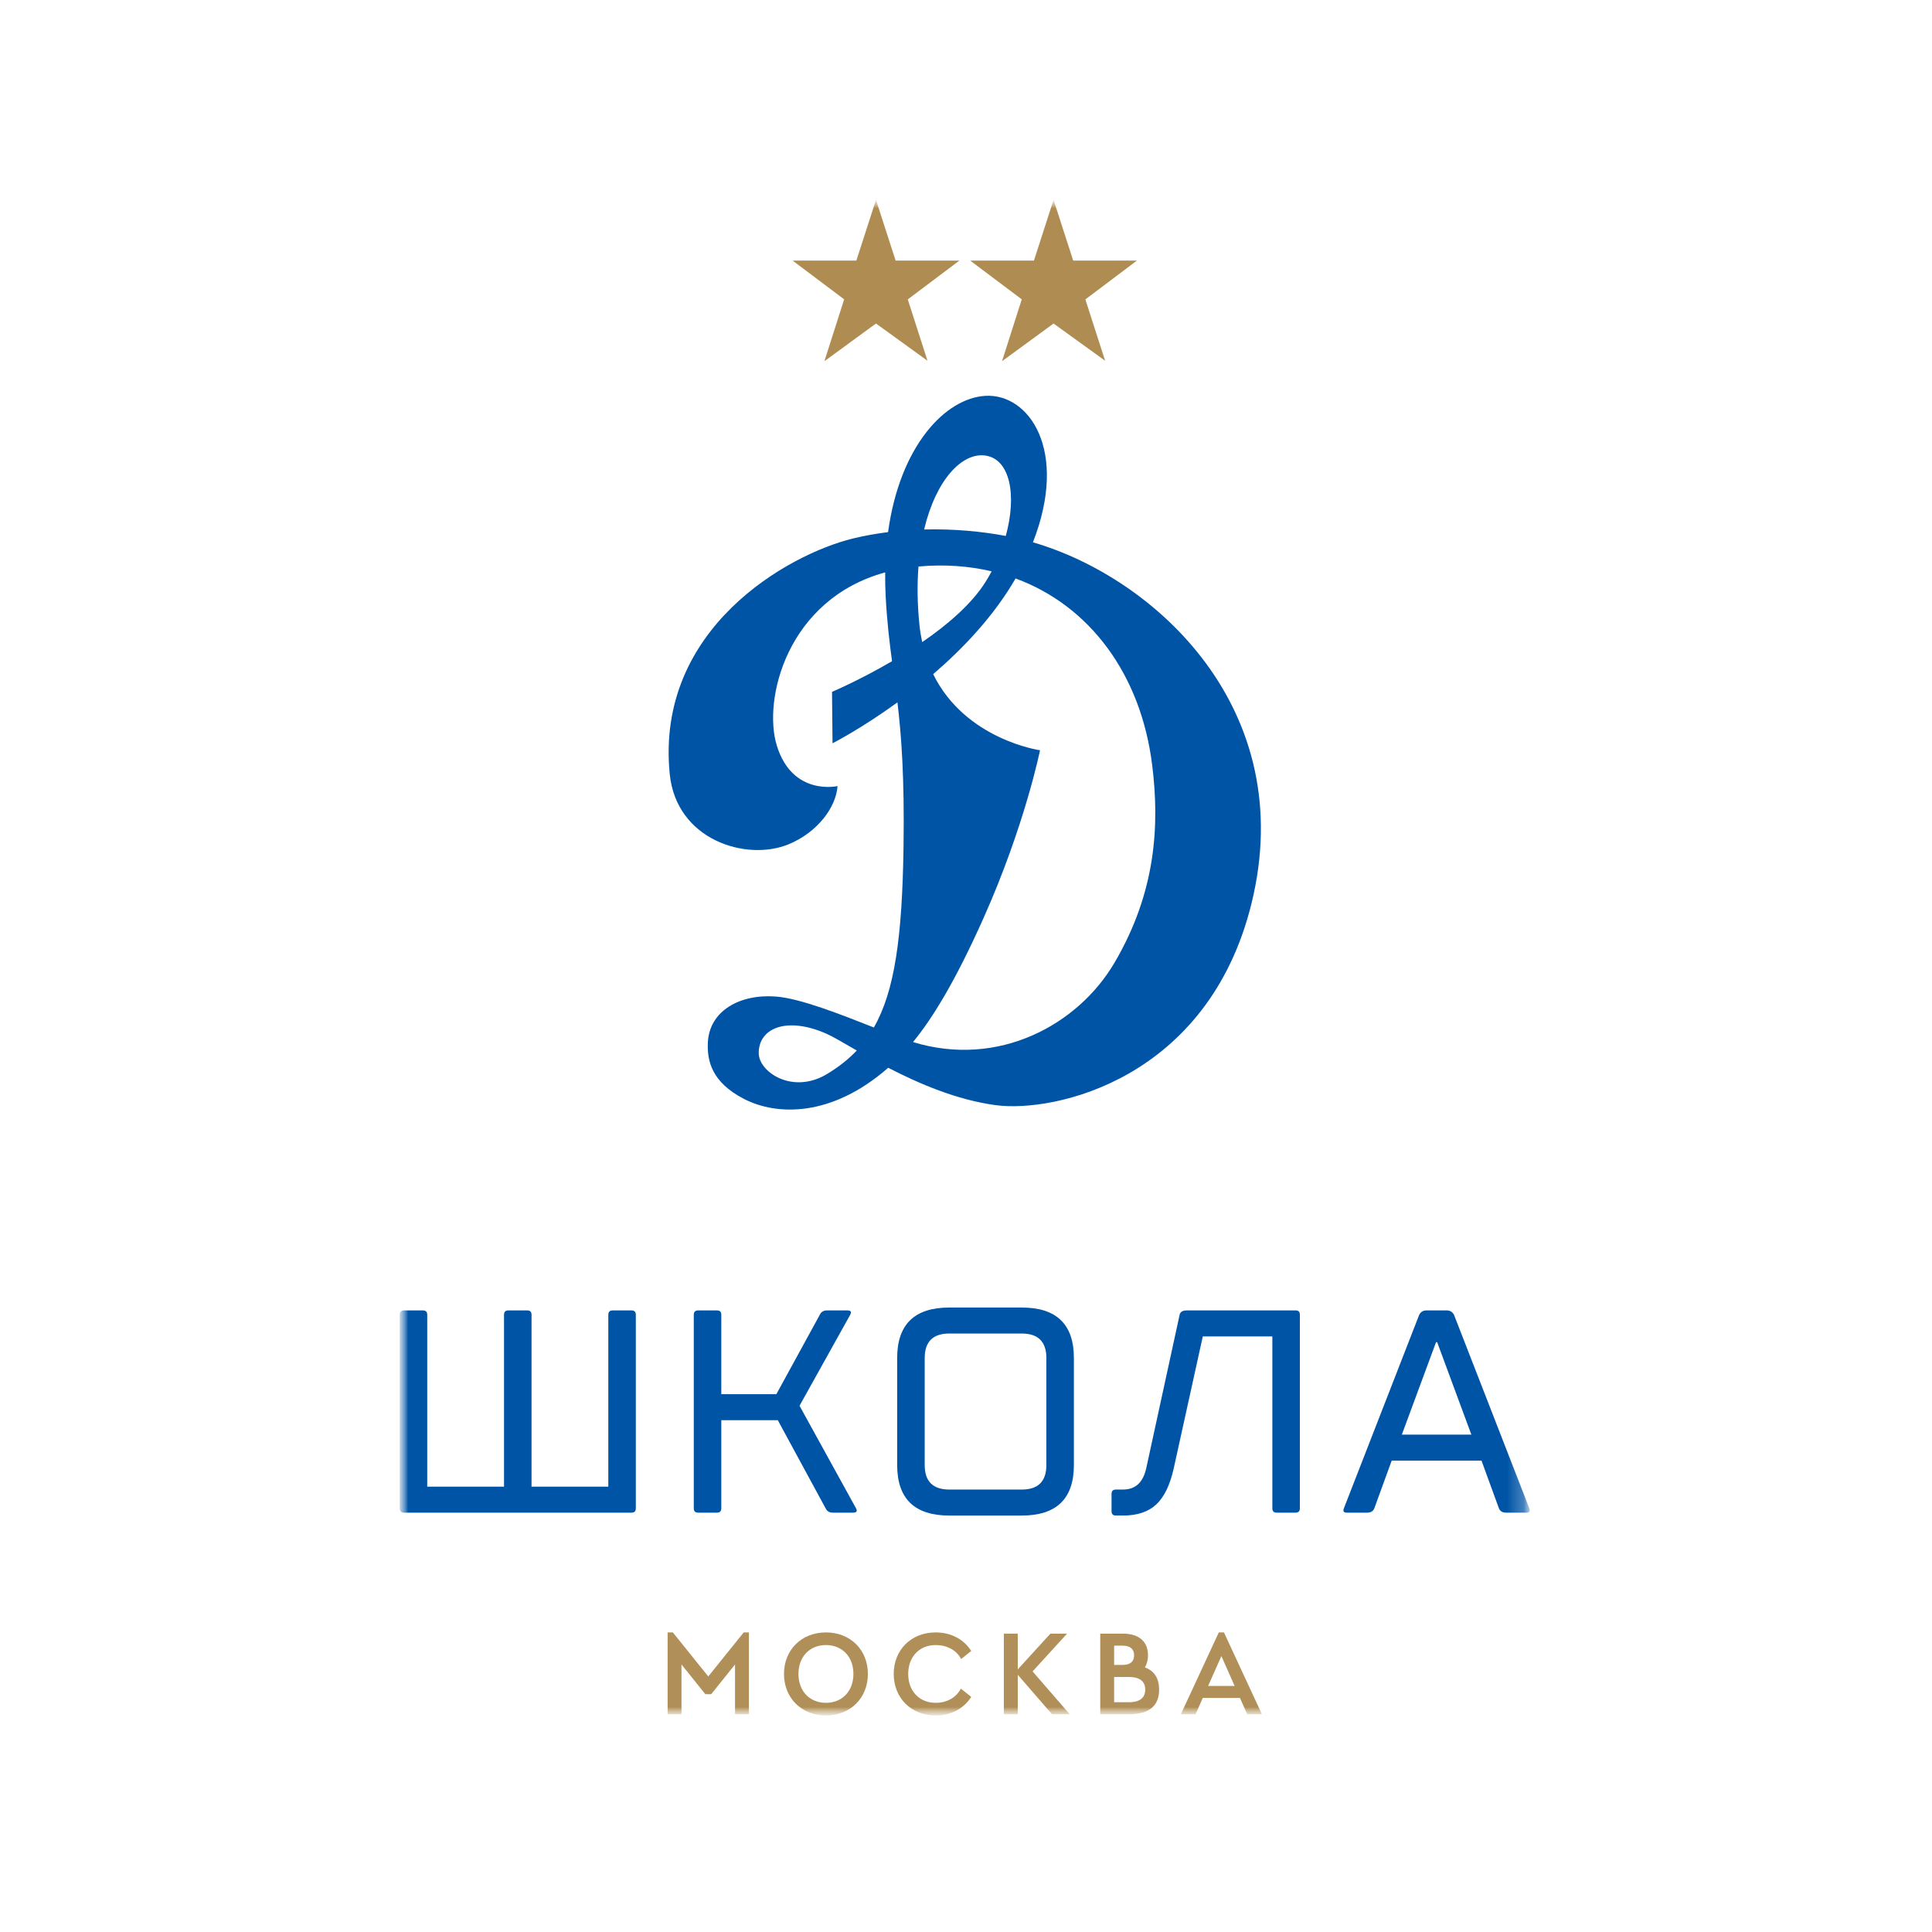 <svg width="116" height="116" viewBox="0 0 116 116" fill="none" xmlns="http://www.w3.org/2000/svg">
<mask id="mask0_950_2" style="mask-type:luminance" maskUnits="userSpaceOnUse" x="24" y="12" width="68" height="91">
<path d="M91.851 12H24V103H91.851V12Z" fill="white"/>
</mask>
<g mask="url(#mask0_950_2)">
<mask id="mask1_950_2" style="mask-type:luminance" maskUnits="userSpaceOnUse" x="24" y="12" width="68" height="91">
<path d="M91.851 12H24V103H91.851V12Z" fill="white"/>
</mask>
<g mask="url(#mask1_950_2)">
<path d="M62.018 32.563C64.18 27.032 61.78 23.613 59.16 23.767C56.763 23.908 54.029 26.766 53.321 31.949C52.612 32.038 51.903 32.163 51.206 32.333C47.313 33.287 39.348 37.74 40.211 46.467C40.604 50.452 44.82 51.723 47.329 50.7C49.056 49.997 50.2 48.492 50.286 47.196C50.286 47.196 47.585 47.821 46.642 44.769C45.787 42.003 47.254 35.983 53.148 34.367C53.142 34.84 53.151 35.326 53.178 35.829C53.26 37.349 53.403 38.537 53.559 39.7C51.604 40.842 49.956 41.54 49.956 41.54L49.986 44.629C49.986 44.629 51.706 43.754 53.884 42.171C54.122 44.182 54.308 46.653 54.25 50.795C54.173 56.254 53.72 59.507 52.468 61.691C50.489 60.911 48.059 59.947 46.588 59.834C44.425 59.668 42.59 60.69 42.501 62.594C42.449 63.704 42.736 64.974 44.652 65.971C46.643 67.006 49.937 67.079 53.33 64.11C55.168 65.062 57.441 66.039 59.774 66.354C63.316 66.834 72.519 64.792 75.13 54.292C78.039 42.593 69.352 34.686 62.019 32.562L62.018 32.563ZM59.134 27.348C60.657 27.538 61.062 29.74 60.388 32.179C58.951 31.907 57.256 31.746 55.486 31.79C56.2 28.793 57.761 27.177 59.134 27.348ZM55.208 37.55C55.074 36.264 55.064 35.083 55.147 34.014C56.703 33.874 58.174 33.981 59.54 34.303C59.43 34.509 59.313 34.714 59.187 34.916C58.347 36.266 56.885 37.514 55.37 38.555C55.301 38.235 55.245 37.902 55.208 37.55L55.208 37.55ZM49.676 64.474C47.586 65.745 45.563 64.361 45.555 63.239C45.544 61.711 47.254 61.019 49.625 62.067C50.01 62.237 50.638 62.612 51.443 63.074C50.941 63.603 50.357 64.06 49.676 64.474ZM66.91 57.812C64.72 61.535 59.954 64.138 54.819 62.567C55.981 61.148 57.342 58.953 59.051 55.125C61.531 49.575 62.444 45.046 62.444 45.046C62.444 45.046 57.967 44.419 56.029 40.477C57.834 38.926 59.676 36.985 60.977 34.731C65.434 36.372 68.503 40.491 69.179 45.94C69.628 49.552 69.409 53.566 66.91 57.812Z" fill="#0054A6"/>
<path d="M52.595 12L53.776 15.647H57.601L54.504 17.977L55.688 21.66L52.595 19.425L49.498 21.687L50.684 17.973L47.59 15.647H51.416L52.595 12Z" fill="#AF8C52"/>
<path d="M63.257 12L64.437 15.647H68.261L65.167 17.977L66.353 21.66L63.257 19.425L60.163 21.687L61.348 17.973L58.252 15.647H62.078L63.257 12Z" fill="#AF8C52"/>
<path d="M73.179 98.012L70.899 102.927H71.782L72.217 101.947H74.449L74.885 102.927H75.767L73.488 98.012H73.18H73.179ZM72.538 101.225L73.333 99.434L74.128 101.225H72.538Z" fill="#B09058"/>
<path d="M44.654 98.012L42.526 100.656L40.398 98.012L40.085 98.013V102.927H40.918V99.937L42.349 101.721H42.702L44.132 99.937V102.927H44.966V98.013L44.654 98.012Z" fill="#B09058"/>
<path d="M49.591 98.012C48.123 98.012 47.072 99.06 47.072 100.505C47.072 101.951 48.123 102.999 49.591 102.999C51.058 102.999 52.109 101.951 52.109 100.505C52.109 99.06 51.058 98.012 49.591 98.012ZM49.591 102.24C48.63 102.24 47.941 101.554 47.941 100.505C47.941 99.457 48.63 98.771 49.591 98.771C50.551 98.771 51.24 99.457 51.24 100.505C51.24 101.554 50.551 102.24 49.591 102.24Z" fill="#B09058"/>
<path d="M56.178 103C57.118 103 57.884 102.571 58.314 101.882L57.69 101.388C57.41 101.933 56.84 102.24 56.179 102.24C55.219 102.24 54.53 101.554 54.53 100.505C54.53 99.457 55.219 98.771 56.179 98.771C56.84 98.771 57.428 99.065 57.706 99.61L58.314 99.129C57.885 98.442 57.118 98.012 56.178 98.012C54.711 98.012 53.66 99.06 53.66 100.505C53.66 101.951 54.711 103 56.178 103Z" fill="#B09058"/>
<path d="M64.07 98.085H63.068L61.108 100.233V98.085H60.273V102.927H61.108V100.557L63.164 102.927H64.229L61.998 100.353L64.07 98.085Z" fill="#B09058"/>
<path d="M68.737 100.11C68.864 99.911 68.927 99.666 68.927 99.386C68.927 98.602 68.436 98.099 67.444 98.085H66.06V102.928H67.805C69.062 102.916 69.594 102.376 69.594 101.446C69.594 100.793 69.331 100.331 68.737 100.111L68.737 100.11ZM66.894 98.808H67.401C67.876 98.808 68.093 99.025 68.093 99.386C68.093 99.747 67.876 99.964 67.401 99.964H66.894V98.808ZM67.764 102.205H66.894V100.688H67.764C68.471 100.688 68.761 100.977 68.761 101.446C68.761 101.916 68.471 102.205 67.764 102.205Z" fill="#B09058"/>
<path d="M37.916 90.822H24.261C24.087 90.822 24 90.735 24 90.561V78.939C24 78.766 24.087 78.679 24.261 78.679H25.392C25.565 78.679 25.652 78.766 25.652 78.939V89.26H30.262V78.939C30.262 78.766 30.349 78.679 30.523 78.679H31.653C31.827 78.679 31.914 78.766 31.914 78.939V89.26H36.524V78.939C36.524 78.766 36.611 78.679 36.785 78.679H37.915C38.089 78.679 38.176 78.766 38.176 78.939V90.561C38.176 90.735 38.09 90.822 37.916 90.822Z" fill="#0054A6"/>
<path d="M43.308 85.271V90.561C43.308 90.735 43.221 90.822 43.047 90.822H41.917C41.743 90.822 41.656 90.735 41.656 90.561V78.939C41.656 78.766 41.743 78.679 41.917 78.679H43.047C43.221 78.679 43.308 78.766 43.308 78.939V83.71H46.613L49.223 78.939C49.303 78.766 49.449 78.679 49.657 78.679H50.875C51.084 78.679 51.142 78.766 51.049 78.939L48.005 84.404L51.397 90.562C51.489 90.736 51.432 90.822 51.223 90.822H50.006C49.797 90.822 49.652 90.736 49.571 90.562L46.701 85.272L43.308 85.271Z" fill="#0054A6"/>
<path d="M53.867 87.96V81.541C53.867 79.517 54.911 78.506 56.998 78.506H61.347C63.434 78.506 64.478 79.517 64.478 81.541V87.96C64.478 89.983 63.435 90.996 61.347 90.996H56.998C54.911 90.996 53.867 89.983 53.867 87.96ZM62.826 87.96V81.541C62.826 80.558 62.333 80.067 61.347 80.067H56.998C56.013 80.067 55.52 80.558 55.52 81.541V87.96C55.52 88.943 56.013 89.435 56.998 89.435H61.347C62.332 89.435 62.826 88.943 62.826 87.96Z" fill="#0054A6"/>
<path d="M67 89.434H67.435C68.177 89.434 68.641 89 68.827 88.133L70.827 78.939C70.862 78.766 71.007 78.679 71.262 78.679H77.802C77.964 78.679 78.046 78.766 78.046 78.939V90.561C78.046 90.735 77.958 90.822 77.785 90.822H76.654C76.48 90.822 76.393 90.735 76.393 90.561V80.24H72.218L70.479 88.133C70.258 89.139 69.91 89.868 69.435 90.319C68.959 90.769 68.293 90.995 67.435 90.995H67C66.826 90.995 66.739 90.908 66.739 90.735V89.694C66.739 89.52 66.826 89.434 67 89.434L67 89.434Z" fill="#0054A6"/>
<path d="M88.952 87.699H83.559L82.516 90.562C82.446 90.735 82.301 90.822 82.081 90.822H80.863C80.678 90.822 80.619 90.735 80.689 90.562L85.212 78.94C85.304 78.767 85.45 78.679 85.647 78.679H86.865C87.062 78.679 87.206 78.767 87.299 78.94L91.822 90.562C91.892 90.735 91.834 90.822 91.648 90.822H90.431C90.21 90.822 90.066 90.735 89.996 90.562L88.952 87.699ZM84.168 86.138H88.343L86.29 80.588H86.221L84.168 86.138Z" fill="#0054A6"/>
</g>
</g>
</svg>
